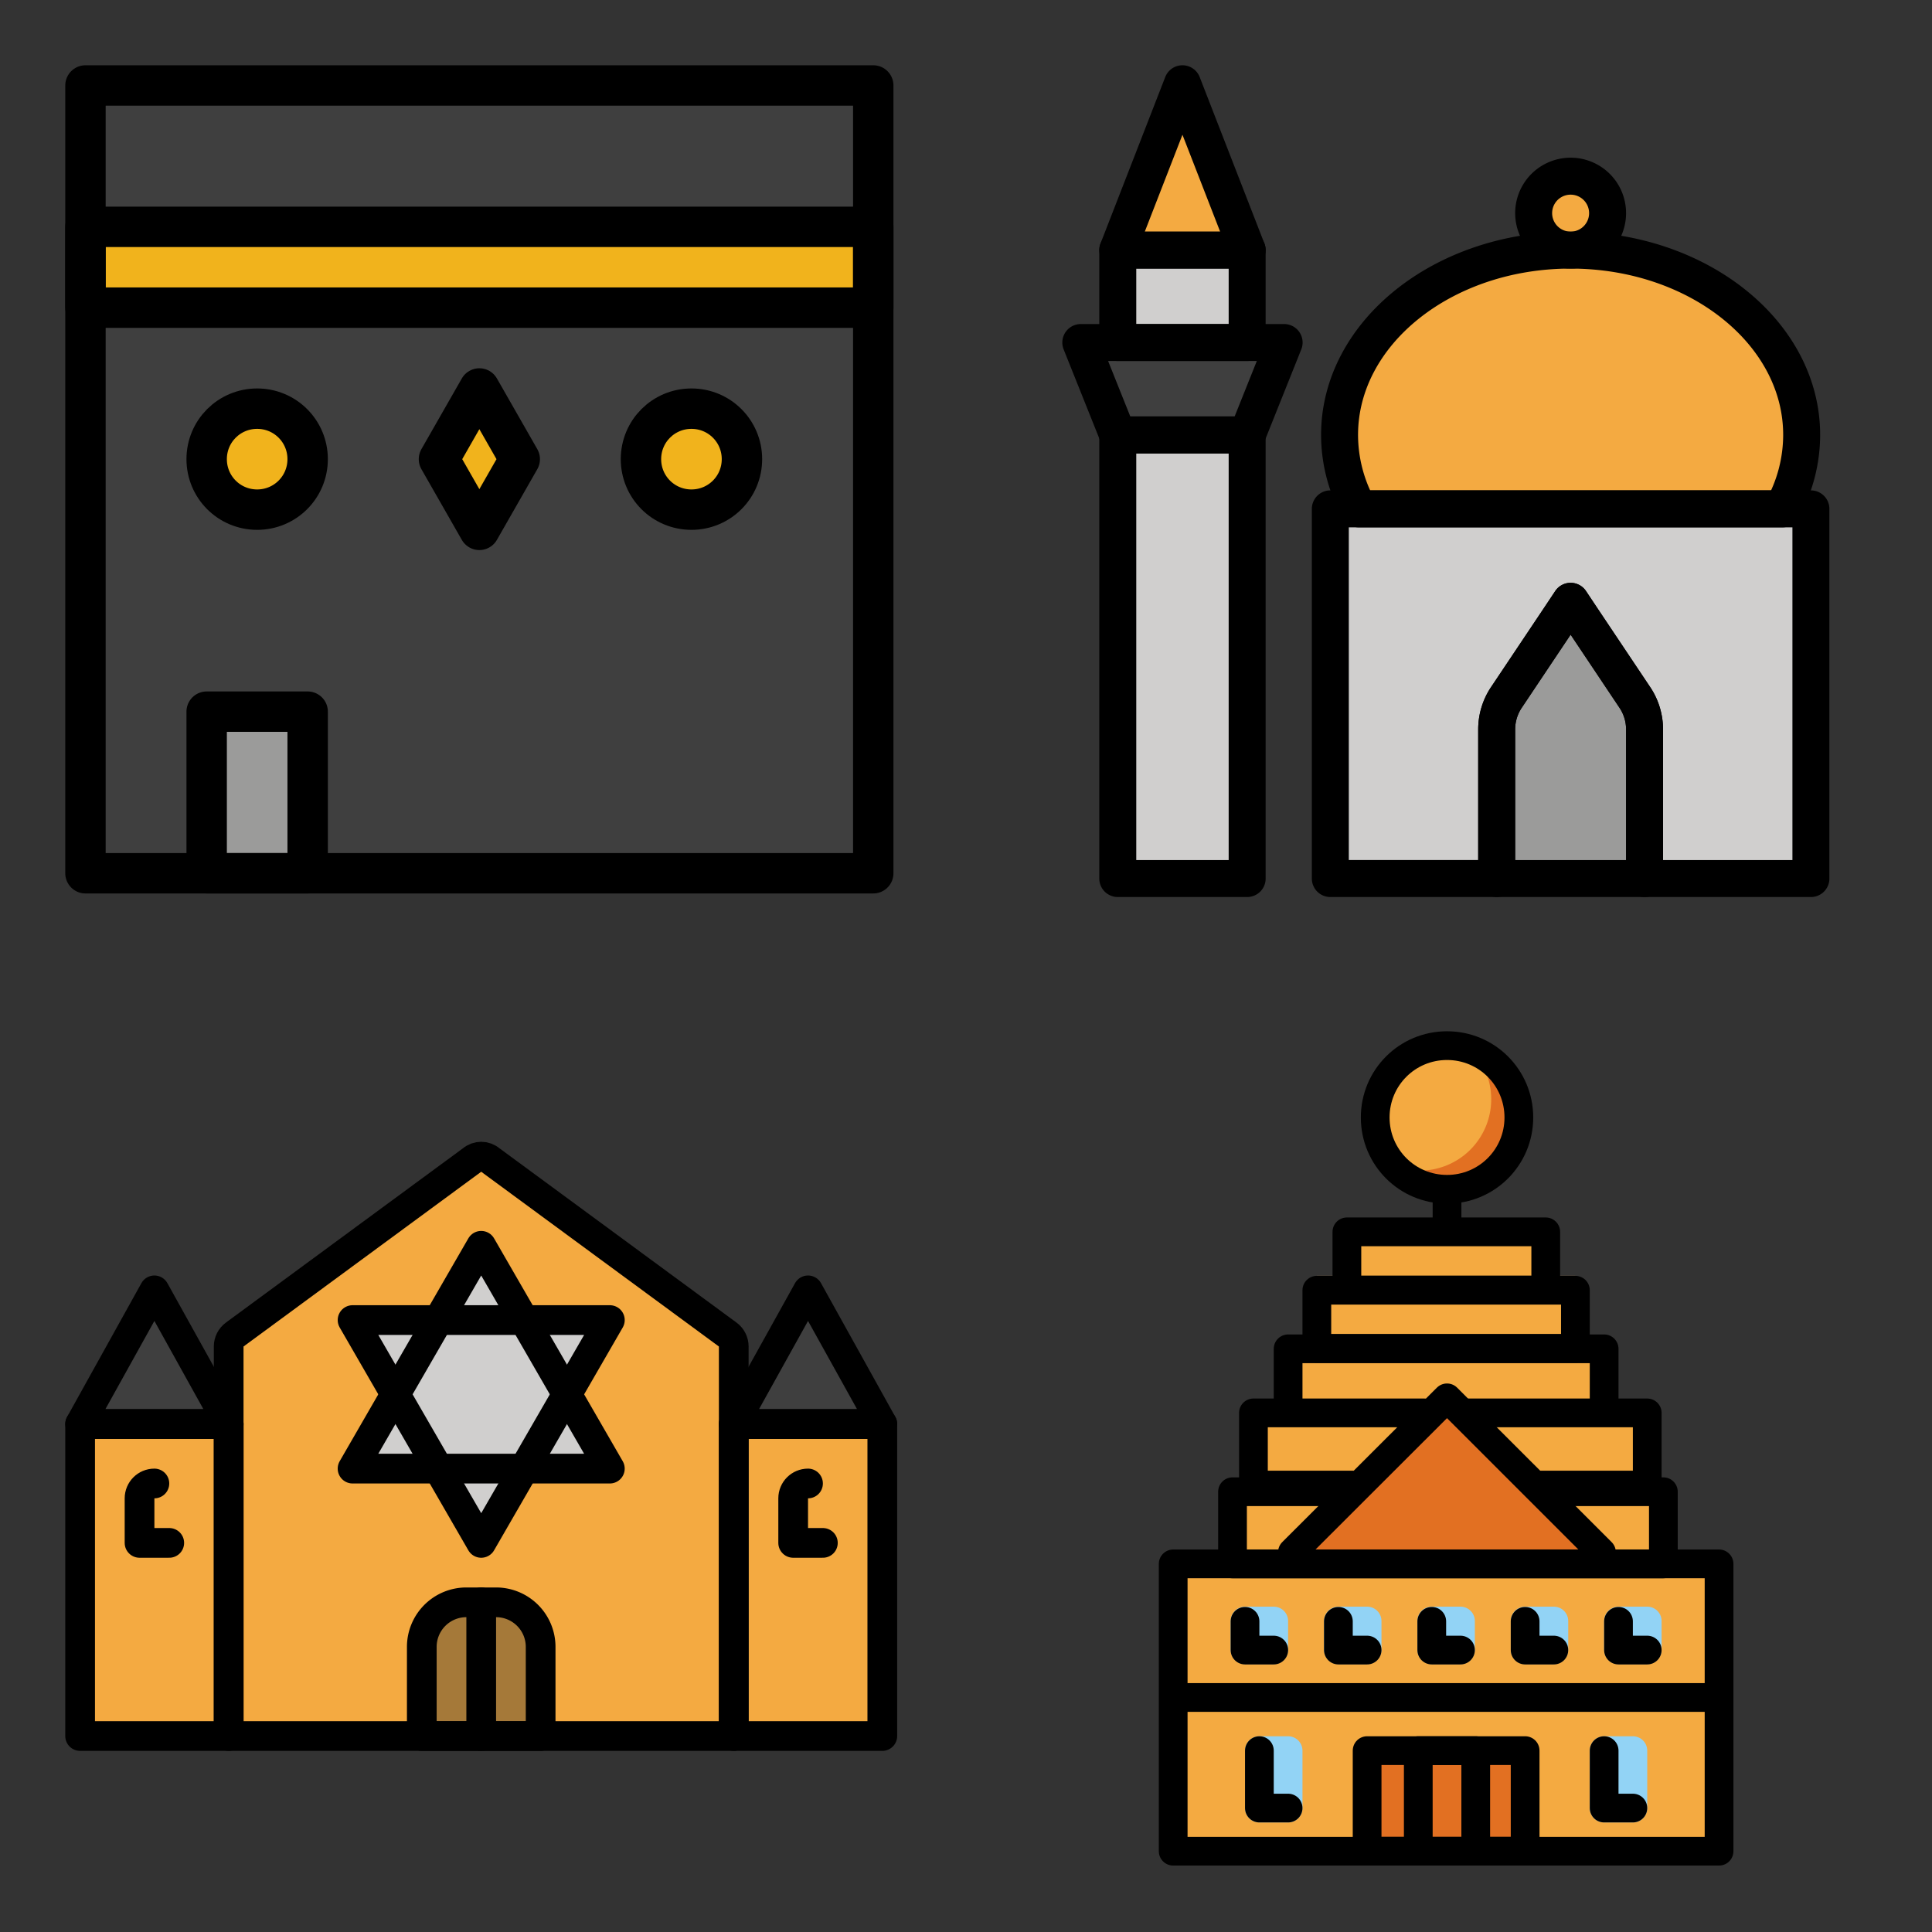 <svg xmlns="http://www.w3.org/2000/svg" xmlns:xlink="http://www.w3.org/1999/xlink" width="148" height="148"><rect width="100%" height="100%" fill="#333333" stroke="none"/><style><![CDATA[.B{stroke-linecap:round}.C{stroke-linejoin:round}.D{fill:#f4aa41}.E{stroke:none}.F{fill-rule:nonzero}.G{stroke-width:4.167}.H{overflow:visible}.I{fill:#3f3f3f}.J{fill:#d0cfce}]]></style><g fill="#fff" fill-rule="evenodd" stroke="#000"><svg width="64" height="64" x="5" y="5" viewBox="0 0 86.167 86.167"><use xlink:href="#A" x="2.083" y="2.083" class="B C"/><symbol id="A" class="H"><g class="E F"><path d="M0 0h81.25v81.25H0z" class="I"/><path d="M0 14.583h81.25v8.333H0z" fill="#f1b31c"/><path d="M12.5 64.583h10.417V81.25H12.5z" fill="#9b9b9a"/><g fill="#f1b31c"><path d="M40.625 31.25l-4.167 7.292 4.167 7.292 4.167-7.292z"/><use xlink:href="#B"/><use xlink:href="#B" x="44.792"/></g></g><g fill="none" class="C G"><path d="M0 0h81.25v81.25H0z"/><path d="M0 14.583h81.25v8.333H0zm12.5 50h10.417V81.25H12.5zM40.625 31.25l-4.167 7.292 4.167 7.292 4.167-7.292z"/><g class="B"><use xlink:href="#B"/><use xlink:href="#B" x="44.792"/></g></g></symbol><defs><path id="B" d="M12.5 38.541c0-2.885 2.323-5.208 5.208-5.208s5.208 2.323 5.208 5.208-2.323 5.208-5.208 5.208-5.208-2.323-5.208-5.208z"/></defs></svg><svg width="64" height="64" x="79" y="5" viewBox="0 0 87.167 94.167"><use xlink:href="#C" x="2.083" y="2.083" class="B C"/><symbol id="C" class="H"><g class="E F"><path d="M4.167 18.75H18.75v70.833H4.167z" class="J"/><path d="M29.167 39.583c0-11.542 11.615-20.833 26.042-20.833S81.25 28.042 81.25 39.583 69.636 60.417 55.209 60.417s-26.042-9.292-26.042-20.833z" class="D"/><path d="M28.125 47.917h54.167v41.667H28.125z" class="J"/><path d="M11.459 0L4.167 18.75H18.75z" class="D"/><path d="M18.75 39.584H4.167L0 29.167h22.917z" class="I"/><use xlink:href="#D" class="D"/><path d="M55.208 58.333l-7.283 10.925a6.25 6.25 0 0 0-1.05 3.467v16.858h16.667V72.725a6.25 6.25 0 0 0-1.05-3.467l-7.283-10.925z" fill="#9b9b9a"/></g><g fill="none" class="C G"><path d="M4.167 18.75H18.75v10.417H4.167zm0 20.833H18.75v50H4.167zm77.083 0a17.25 17.25 0 0 1-2.167 8.333h-47.75a17.25 17.25 0 0 1-2.167-8.333c0-11.5 11.667-20.833 26.042-20.833S81.25 28.083 81.25 39.583z"/><path d="M82.292 47.917v41.667h-18.75V72.708a6.48 6.48 0 0 0-1.042-3.479l-7.292-10.896-1.375 2.083-5.917 8.854a6.48 6.48 0 0 0-1.042 3.479v16.833h-18.75V47.917h54.167zM11.458 0L4.167 18.75H18.75zm11.458 29.167L18.75 39.583H4.167L0 29.167z"/><use xlink:href="#D" class="B"/><path d="M63.542 72.708v16.875H46.875V72.708a6.48 6.48 0 0 1 1.042-3.479l7.292-10.896 1.375 2.083 5.917 8.854a6.48 6.48 0 0 1 1.042 3.479z" stroke-miterlimit="10"/></g></symbol><defs><path id="D" d="M51.042 14.584a4.16 4.16 0 1 1 8.333 0 4.16 4.16 0 1 1-8.333 0z"/></defs></svg><svg width="64" height="64" x="5" y="79" viewBox="0 0 117.167 86.167"><use xlink:href="#E" x="2.083" y="2.083" class="B C"/><symbol id="E" class="H"><g class="E"><g class="F"><g class="D"><use xlink:href="#F"/><path d="M0 37.502h20.833v43.75H0zm91.667 0H112.5v43.75H91.667z"/></g><path d="M64.584 81.252H47.917v-12.5a6.25 6.25 0 0 1 6.25-6.25h4.167a6.25 6.25 0 0 1 6.25 6.25v12.5z" fill="#a57939"/><path d="M102.083 18.752l-10.417 18.75H112.5zm-91.667 0L0 37.502h20.833z" class="I"/><path d="M56.25 12.502l-18.042 31.25h36.083z"/></g><g class="F J"><path d="M56.25 54.169l18.042-31.25H38.208z"/><path d="M56.25 12.502l-18.042 31.25h36.083z"/></g></g><g fill="none" class="G"><use xlink:href="#F" stroke-linejoin="miter" class="B"/><g class="C"><path d="M0 37.502h20.833v43.75H0zm91.667 0H112.5v43.75H91.667zm-27.083 43.75H47.917v-12.5a6.25 6.25 0 0 1 6.25-6.25h4.167a6.25 6.25 0 0 1 6.25 6.25v12.5z"/><path d="M12.5 54.168H8.333v-6.25c0-1.151.933-2.083 2.083-2.083m93.75 8.333H100v-6.25c0-1.151.933-2.083 2.083-2.083M56.25 81.252v-18.75m45.833-43.75l-10.417 18.75H112.5zm-91.667 0L0 37.502h20.833zm45.833-6.25l-18.042 31.25H74.29z" class="B"/><path d="M56.25 54.169l18.042-31.25H38.208z"/></g></g></symbol><defs><path id="F" d="M91.666 26.627v54.625H20.833V26.627c0-.663.316-1.287.85-1.679L54.958.481c.74-.642 1.84-.642 2.583 0l33.277 24.467c.534.393.85 1.016.85 1.679z"/></defs></svg><svg width="64" height="64" x="79" y="79" viewBox="0 0 84.167 121.167"><use xlink:href="#G" x="2.083" y="2.083" class="B C"/><symbol id="G" class="H"><g class="F"><path d="M0 94.539h79.167v22.292H0zM0 75.16h79.167v19.375H0z" class="D E"/><path d="M62.5 102.244h4.167v8.333H62.5zm-50 0h4.167v8.333H12.5zm52.083-18.796h4.167v4.167h-4.167zm-13.542 0h4.167v4.167h-4.167zm-13.542 0h4.167v4.167H37.5zm-13.542 0h4.167v4.167h-4.167zm-13.542 0h4.167v4.167h-4.167z" fill="#92d3f5" stroke="#92d3f5" class="C G"/><g class="E"><g class="D"><use xlink:href="#H"/><path d="M8.604 64.7h62.49v10.463H8.604zm12.229-31.31h37.5v8.438h-37.5zm-4.167 10.583H62.5v14.521H16.667z"/><path d="M11.64 54.456h57.11v8.073H11.64zm14.402-28.625h27.083v8.438H26.042z"/></g><path d="M42.882.248c3.534 3.34 4.268 8.69 1.763 12.858s-7.574 6.03-12.181 4.476c3.071 3.006 7.676 3.812 11.586 2.028s6.318-5.791 6.059-10.081-3.131-7.978-7.226-9.28zm-25.59 73.229l22.421-22.396 22.4 22.396m-11.071 43.35H28.125v-14.583h22.917v14.583z" fill="#e27022"/></g></g><g fill="none" class="C G"><path d="M0 75.16h79.167v19.375H0zm0 19.379h79.167v22.292H0z"/><g class="B"><path d="M55.208 64.698h15.883v10.463H8.604V64.698h14.687m-2.458-29.225h37.5v8.438h-37.5z"/><path d="M16.667 52.567v-8.596H62.5v8.596m-19.756.696H68.75v10.463H53.396m-28.204-36.72h28.84v8.438h-28.84z"/><path d="M17.291 73.477l22.421-22.396 22.4 22.396m-36.104-9.75H11.637V53.264h24.869m14.536 63.563H28.125v-14.583h22.917v14.583z"/><path d="M35.546 116.827v-14.583h8.333v14.583m22.788-6.25H62.5v-8.333M14.584 87.661h-4.167v-4.167m58.333 4.167h-4.167v-4.167m-9.375 4.167h-4.167v-4.167m-9.375 4.167H37.5v-4.167m-9.375 4.167h-4.167v-4.167m-7.292 27.083H12.5v-8.333"/><use xlink:href="#H"/><path d="M39.715 21.435v4.971"/></g></g></symbol><defs><path id="H" d="M29.298 10.417C29.298 4.646 33.944 0 39.715 0s10.417 4.646 10.417 10.417-4.646 10.417-10.417 10.417-10.417-4.646-10.417-10.417z"/></defs></svg></g></svg>